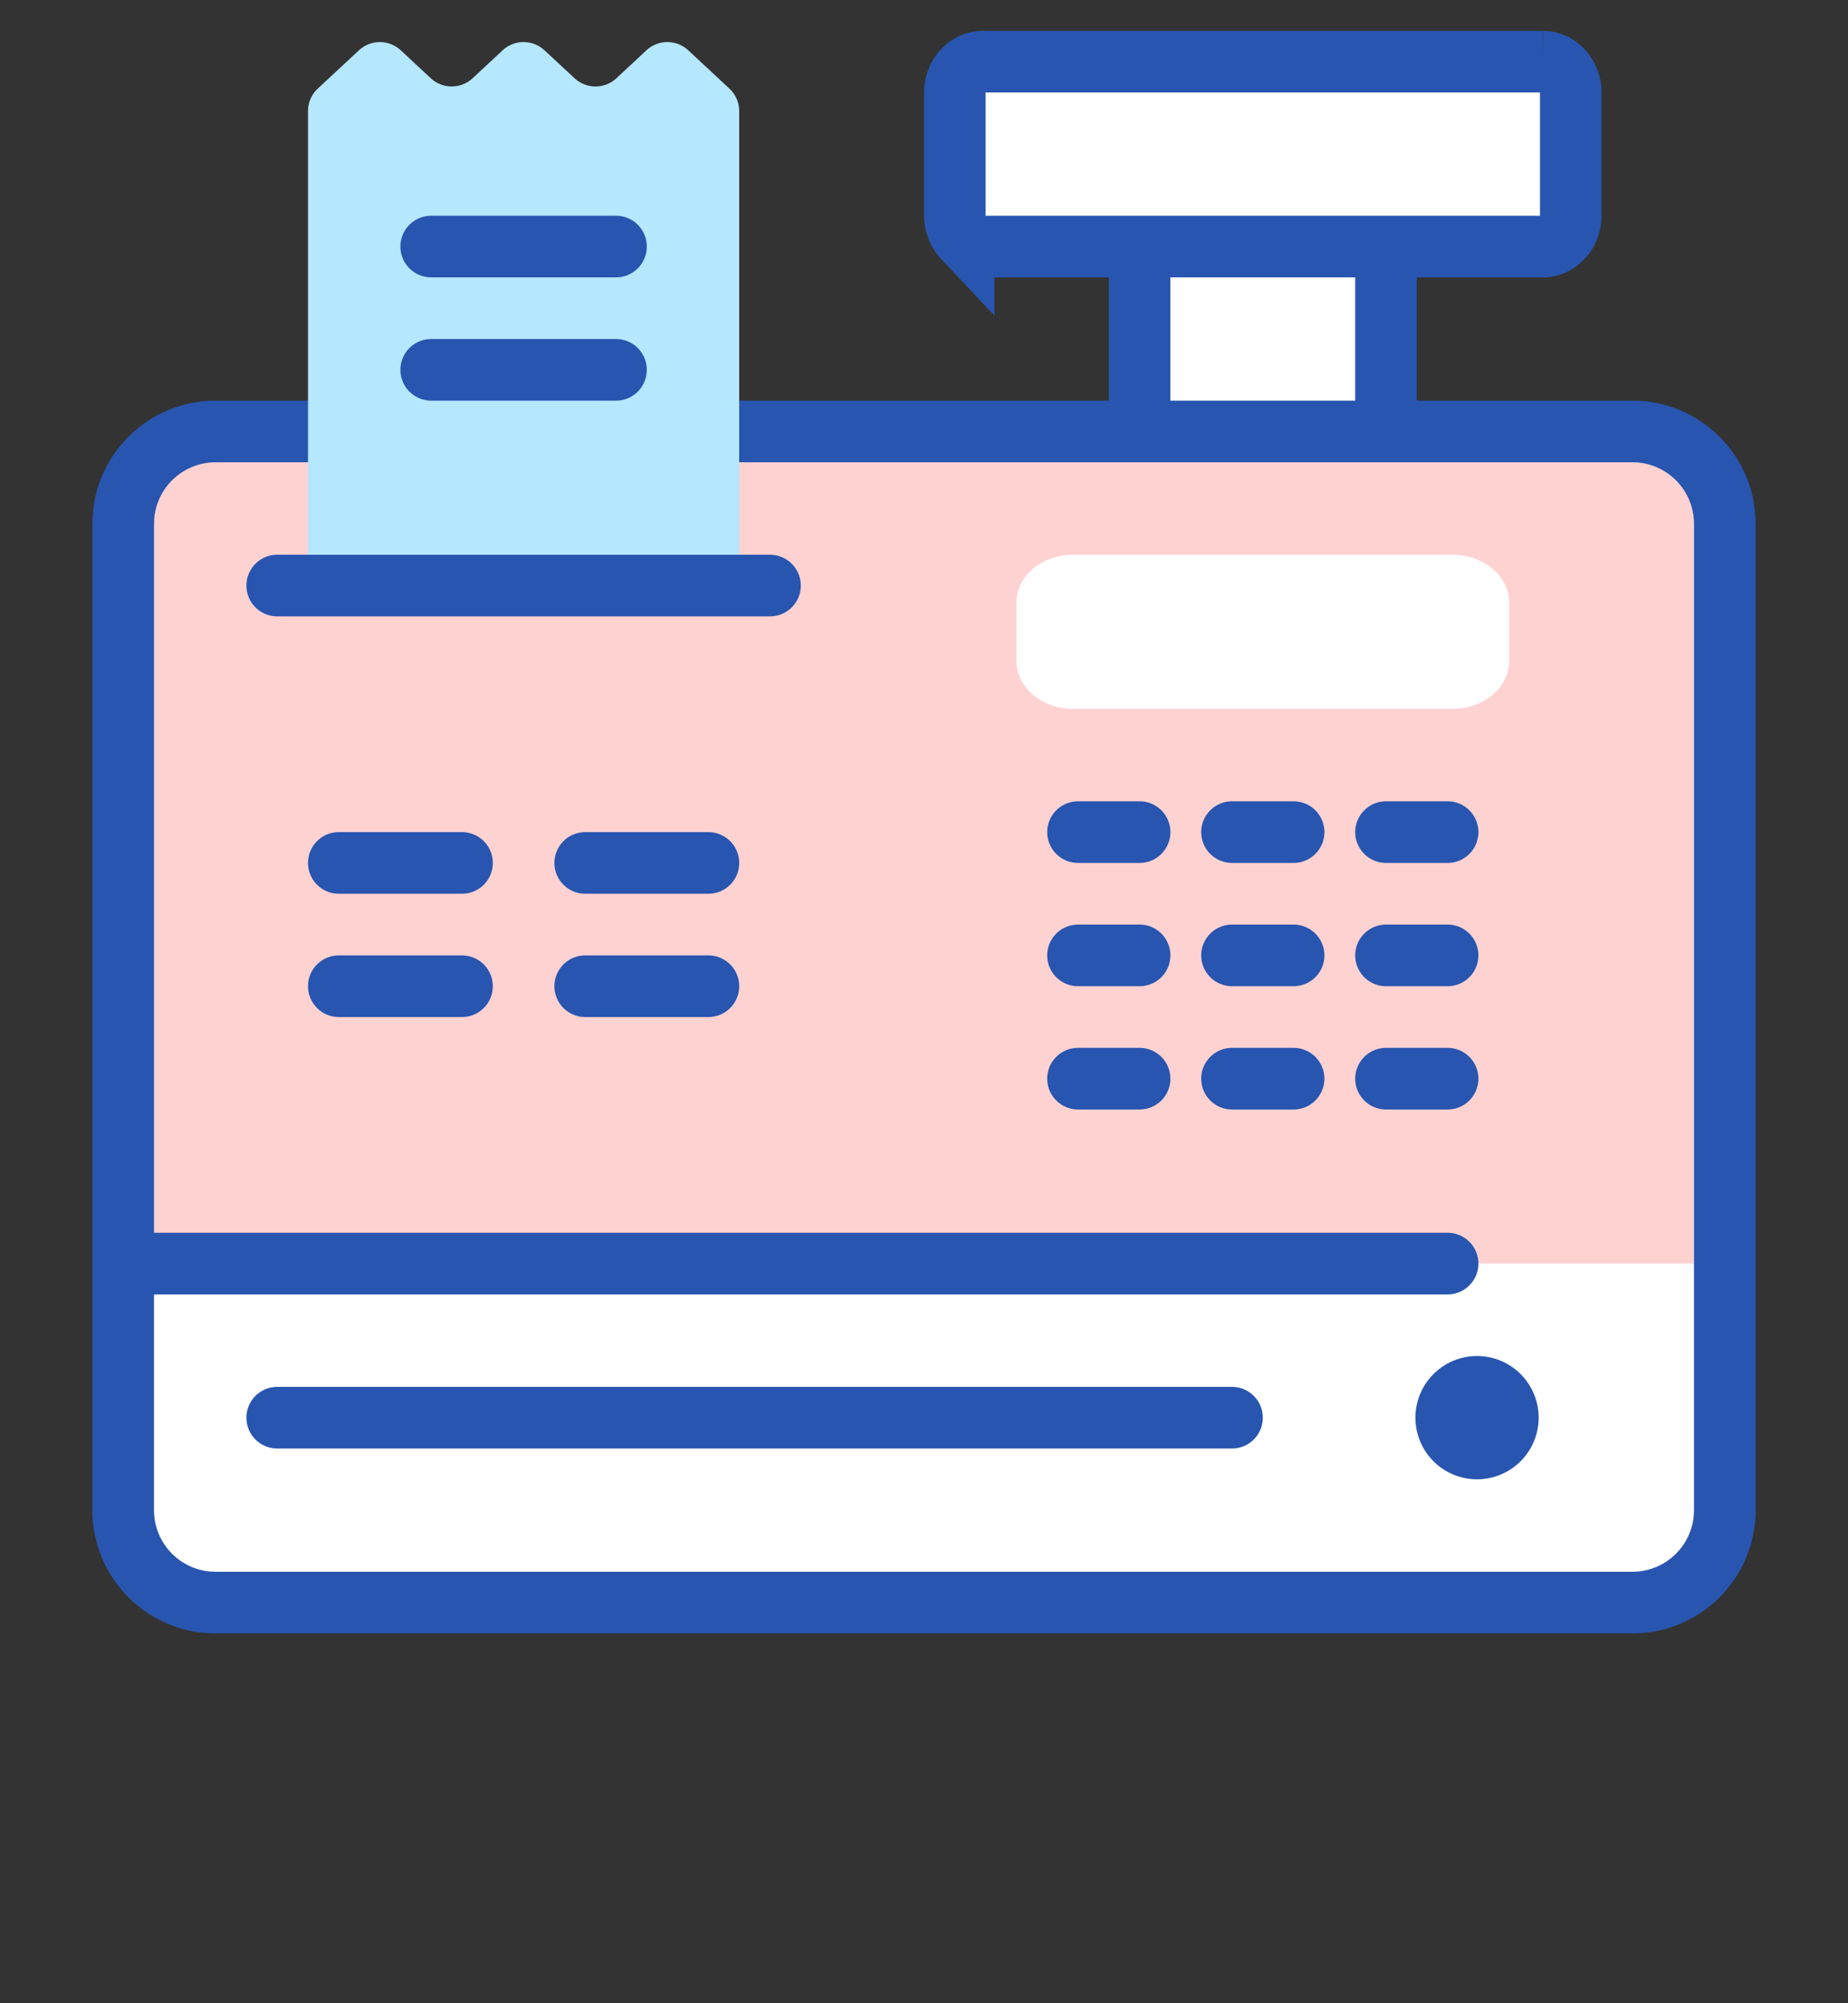 <svg xmlns="http://www.w3.org/2000/svg" width="60" height="65" viewBox="0 0 60 65"><rect x="0" y="0" width="60" height="65" fill="#333333" stroke="none"/><g fill="none" fill-rule="evenodd"><path d="M0 0h60v65H0z"/><rect width="52" height="38" x="4" y="14" fill="#FFF" fill-rule="nonzero" rx="4"/><path fill="#FFD2D2" d="M6 15h47a2 2 0 012 2v24H4V17a2 2 0 012-2z"/><path fill="#2855AF" d="M48.001 44A2 2 0 1048 47.999 2 2 0 0048.001 44"/><path fill="#FFF" d="M47.164 23h-12.33C33.82 23 33 22.302 33 21.44v-1.88c0-.862.82-1.56 1.833-1.56h12.33c1.014 0 1.837.698 1.837 1.56v1.88c0 .862-.823 1.56-1.836 1.56"/><path fill="#2855AF" fill-rule="nonzero" d="M53 13c2.21 0 4 1.79 4 4v32c0 2.21-1.79 4-4 4H7c-2.21 0-4-1.79-4-4V17c0-2.21 1.79-4 4-4h46zm0 2H7a2.001 2.001 0 00-1.995 1.85L5 17v32c0 1.054.816 1.918 1.85 1.995L7 51h46a2.001 2.001 0 001.995-1.85L55 49V17a2.001 2.001 0 00-1.85-1.995L53 15z"/><path fill="#FFF" fill-rule="nonzero" stroke="#2855AF" stroke-linejoin="round" stroke-width="2" d="M37 4h8v10h-8z"/><path fill="#B5E7FF" d="M24 19H10V3.606a1 1 0 01.319-.732l1.333-1.24a1 1 0 011.362 0l.97.903c.384.357.98.357 1.363 0l.97-.903a1 1 0 011.363 0l.973.904a1 1 0 001.362 0l.97-.904c.385-.357.98-.357 1.363 0l1.333 1.24a1 1 0 01.319.732V19z"/><path fill="#FFF" fill-rule="nonzero" stroke="#2855AF" stroke-width="2" d="M50.095 2H31.907a.85.85 0 00-.62.279c-.18.19-.287.454-.287.742v3.955c0 .29.107.554.287.745a.85.85 0 00.62.279h18.188c.243 0 .46-.11.619-.278.18-.191.286-.456.286-.746V3.021a1.08 1.08 0 00-.286-.743.853.853 0 00-.62-.278z"/><path stroke="#2855AF" stroke-linecap="round" stroke-linejoin="round" stroke-width="2" d="M9 19h16M14 8h6m-6 4h6M4 41h43M9 46h31M11 32h4m4 0h4m-12-4h4m4 0h4m17-1h2m3 0h2m-12 0h2m3 4h2m3 0h2m-12 0h2m3 4h2m3 0h2m-12 0h2"/></g></svg>